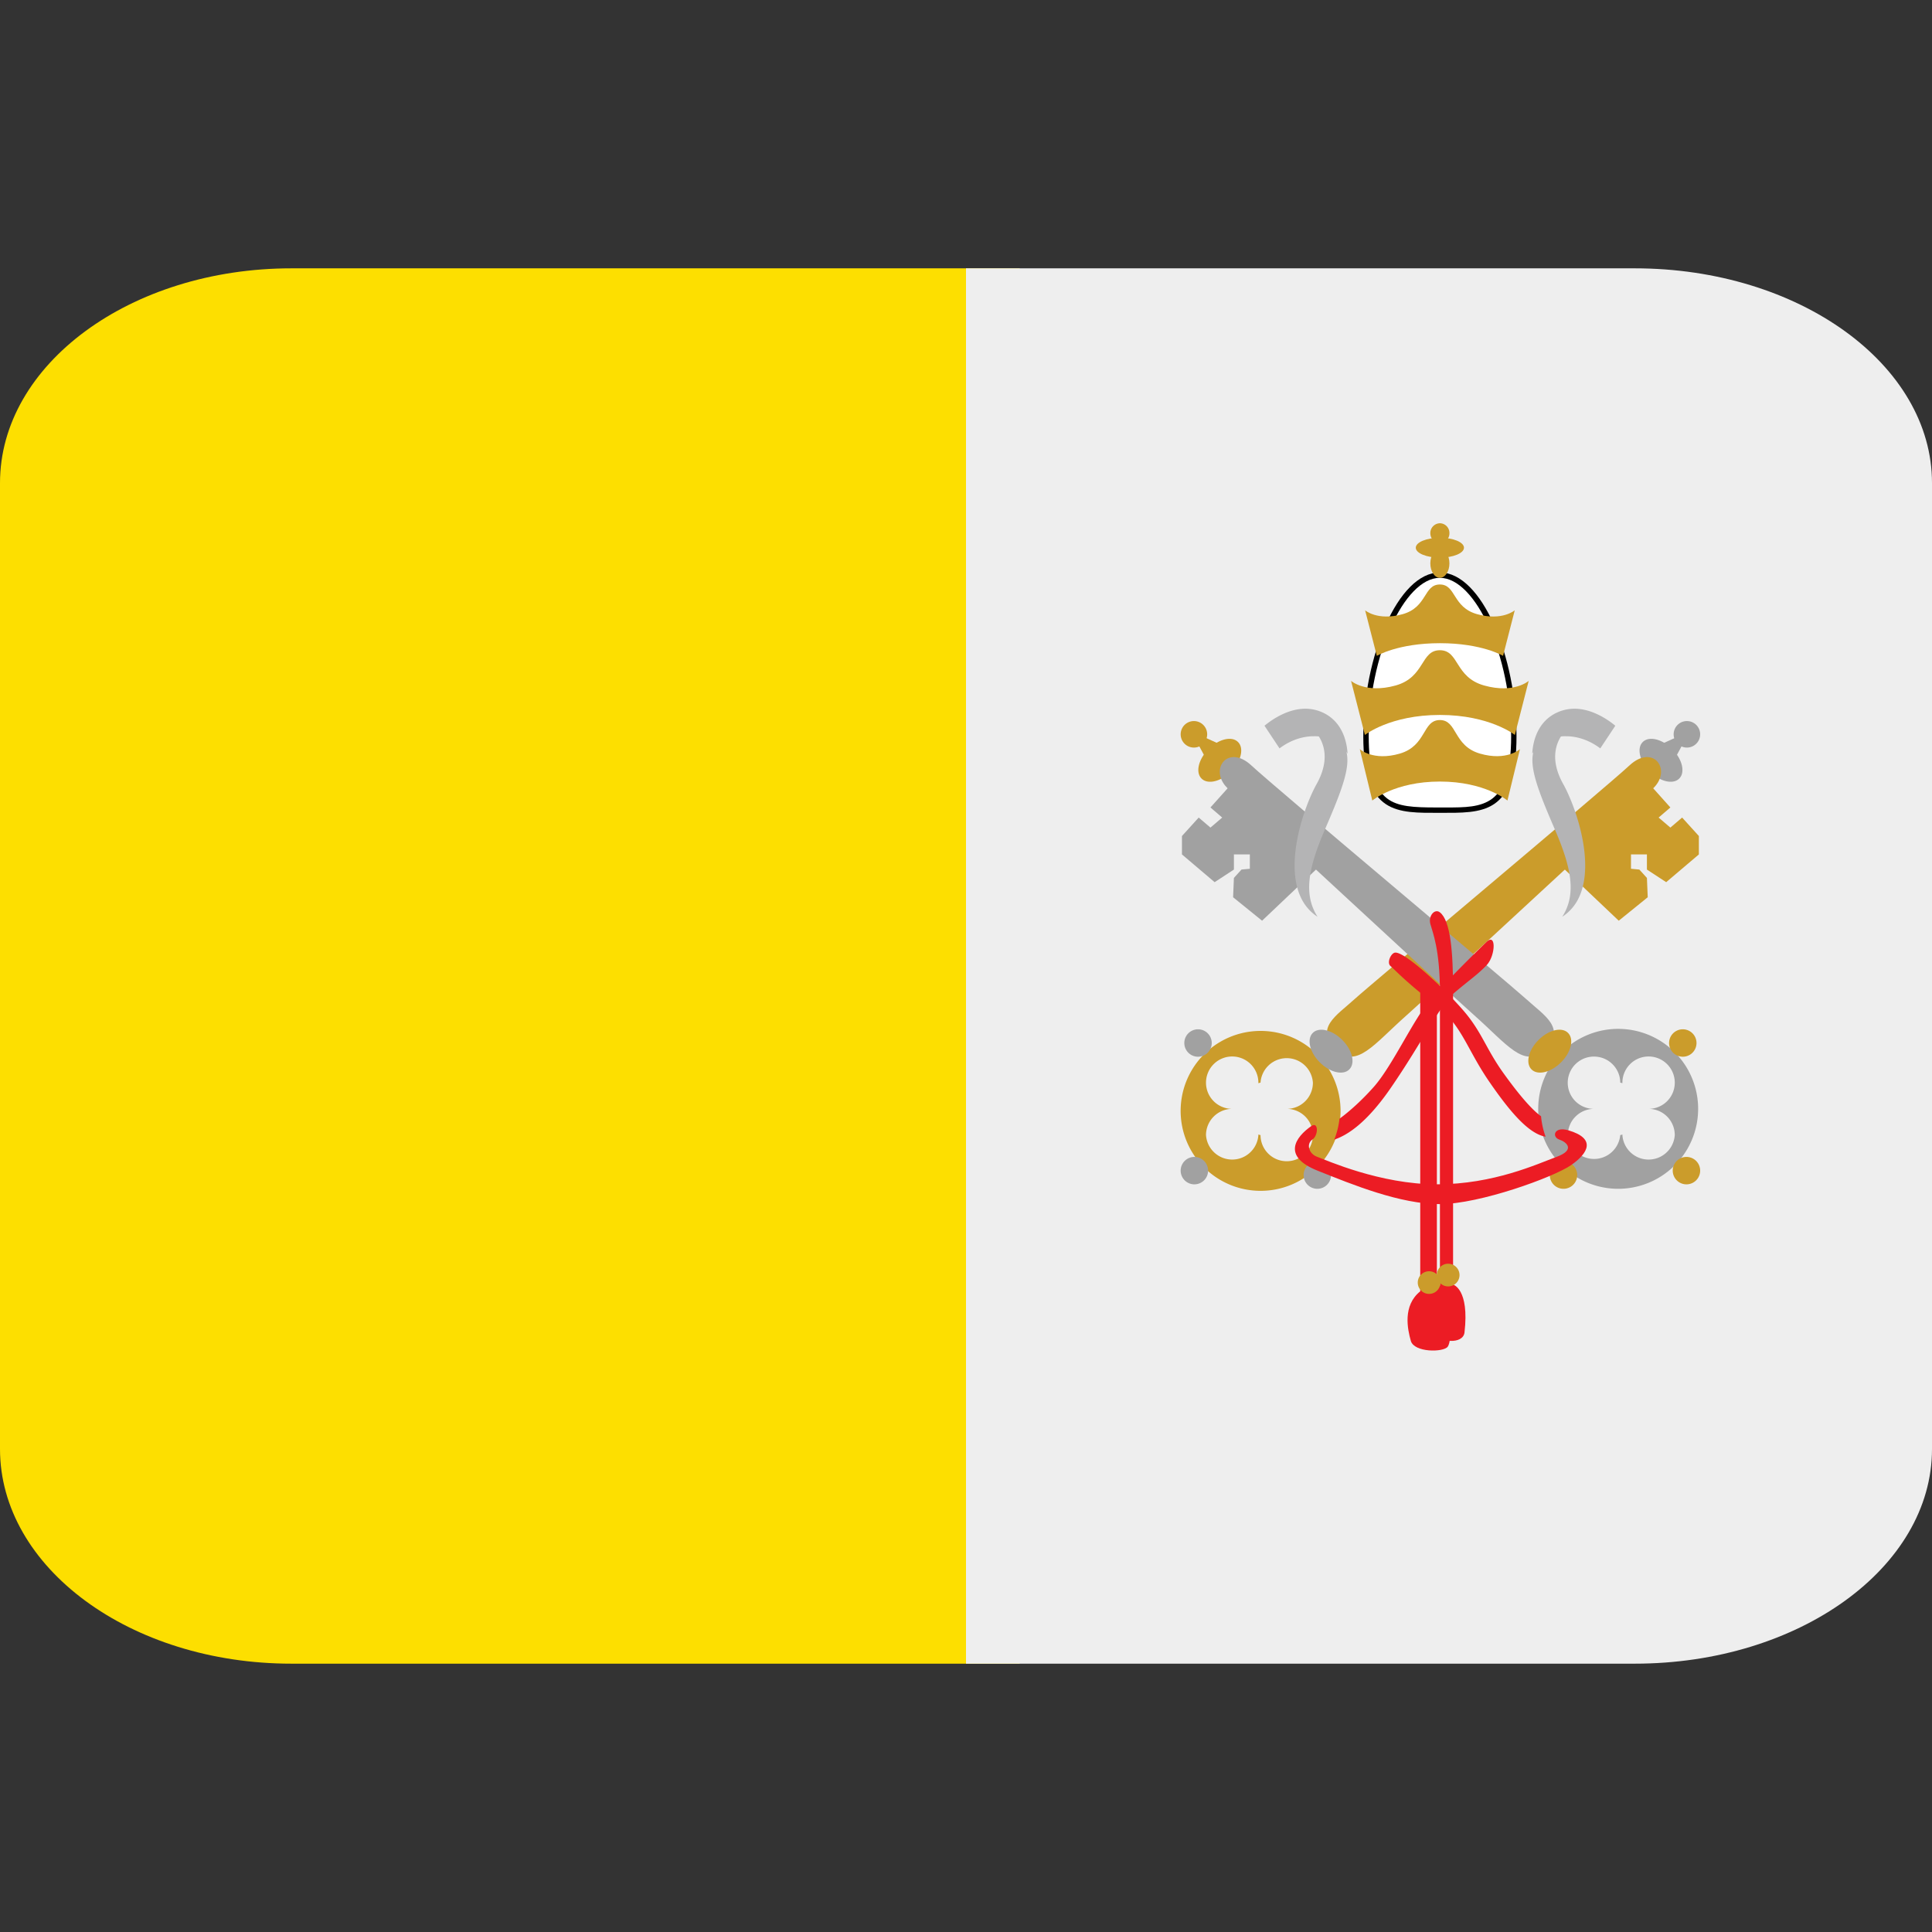 <svg xmlns="http://www.w3.org/2000/svg" viewBox="0 0 36 36"><rect x="0" y="0" width="36" height="36" fill="#333333" stroke="none"/><path d="M19 31H5.429C2.43 31 0 29.209 0 27V9c0-2.209 2.43-4 5.429-4H19v26Z" fill="#FDDF00"/><path d="M36 27c0 2.209-2.48 4-5.538 4H18V5h12.462C33.52 5 36 6.791 36 9v18Z" fill="#EEE"/><path d="m31.156 14.234.33-.609-.673.305.343.304Z" fill="#A1A1A1"/><path d="M31.186 13.682a.247.247 0 1 0 .494.002.247.247 0 0 0-.494-.002Zm-.576.145c-.116.115-.057.362.131.549.188.189.434.247.549.131.116-.115.058-.361-.131-.549-.186-.188-.433-.248-.549-.131Z" fill="#A1A1A1"/><path d="M24.901 19.562c.379.359.701-.105 1.306-.641.553-.49 4.188-3.87 4.578-4.214.391-.344.028-.864-.425-.442s-4.801 4.062-5.127 4.359c-.327.298-.752.54-.332.938Z" fill="#CB9C2B"/><path d="m30.688 14.558.437.488-.219.188.219.187.219-.187.312.344v.343l-.609.517-.359-.235v-.282h-.297v.267l.156.015.141.156.015.36-.54.437-1.108-1.051 1.633-1.547ZM22 20.661a1.49 1.49 0 1 0 2.979 0 1.49 1.49 0 0 0-2.979 0Zm.954.001a.488.488 0 1 1 .494-.486l-.001.007c.014-.001.026-.009.041-.009a.489.489 0 0 1 .976.002.487.487 0 0 1-.481.486.488.488 0 1 1-.495.488c-.015 0-.027-.008-.042-.009l.002.008a.489.489 0 0 1-.976 0 .49.49 0 0 1 .482-.487Z" fill="#CB9C2B"/><path d="M24.462 19.247c-.116.115-.057.362.131.549.188.188.434.247.549.131.116-.115.058-.361-.131-.549-.187-.188-.434-.247-.549-.131Zm-2.394.188a.255.255 0 0 0 .511 0 .255.255 0 1 0-.511 0Zm2.223 2.461a.255.255 0 0 0 .511 0 .255.255 0 1 0-.511 0ZM22 21.813a.255.255 0 0 0 .511 0 .255.255 0 1 0-.511 0Z" fill="#A1A1A1"/><path d="M29.11 17.083a.864.864 0 0 0 .316-.37c.299-.652-.072-1.701-.299-2.106-.277-.497-.107-.821.026-.976a.373.373 0 0 0-.131-.025c-.109 0-.215.053-.312.158-.292.311-.154.726.253 1.669.306.707.425 1.217.147 1.65Z" fill="#B4B4B5"/><path d="M28.551 14.043a.739.739 0 0 1 .633-.324c.219 0 .445.082.635.226l.28-.422c-.124-.103-.423-.317-.761-.317a.777.777 0 0 0-.258.044c-.383.137-.512.49-.529.793Z" fill="#B4B4B5"/><path d="m22.524 14.234-.329-.609.672.305-.343.304Z" fill="#CB9C2B"/><path d="M22.494 13.682a.247.247 0 1 1-.494.002.247.247 0 0 1 .494-.002Zm.575.145c.116.115.057.362-.131.549-.188.189-.434.247-.549.131-.116-.115-.058-.361.131-.549.187-.188.434-.248.549-.131Z" fill="#CB9C2B"/><path d="M28.779 19.562c-.379.359-.701-.105-1.306-.641-.553-.49-4.188-3.87-4.578-4.214-.391-.344-.028-.864.425-.442s4.801 4.062 5.127 4.359c.327.298.752.54.332.938Z" fill="#A1A1A1"/><path d="m22.992 14.558-.437.488.219.188-.219.187-.219-.187-.312.344v.343l.609.517.359-.235v-.282h.297v.267l-.156.015-.141.156-.015.36.54.437 1.108-1.051-1.633-1.547Zm7.199 4.614a1.49 1.49 0 1 0 0 2.979 1.49 1.49 0 0 0 0-2.979Zm1.016 1.977a.489.489 0 0 1-.976 0l.002-.008c-.015.001-.027.009-.042.009a.49.49 0 0 1-.976-.001c0-.267.215-.482.481-.487a.487.487 0 0 1 .007-.974c.269 0 .487.218.488.486.015 0 .027.008.041.009l-.001-.007a.488.488 0 1 1 .495.486.489.489 0 0 1 .481.487Z" fill="#A1A1A1"/><path d="M29.218 19.247c.116.115.057.362-.131.549-.188.188-.434.247-.549.131-.116-.115-.058-.361.131-.549.187-.188.434-.247.549-.131Zm2.394.188a.255.255 0 0 1-.511 0 .255.255 0 1 1 .511 0Zm-2.223 2.461a.255.255 0 0 1-.511 0 .255.255 0 1 1 .511 0Zm2.291-.083a.255.255 0 0 1-.511 0 .255.255 0 1 1 .511 0Z" fill="#CB9C2B"/><path d="M28.258 13.719c0 1.467-.639 1.427-1.428 1.427-.788 0-1.427.04-1.427-1.427s.639-3.052 1.427-3.052c.789 0 1.428 1.585 1.428 3.052Z" fill="#000"/><path d="M26.767 15.046c-.424 0-.72-.013-.923-.17-.232-.181-.34-.548-.34-1.157 0-1.49.656-2.952 1.326-2.952s1.328 1.462 1.328 2.952c0 1.327-.533 1.327-1.208 1.327h-.183Z" fill="#fff"/><path d="M27.576 14.042c-.5-.146-.419-.625-.746-.625s-.246.479-.746.625c-.499.146-.746-.083-.746-.083l.233.958s.419-.354 1.259-.354c.84 0 1.259.354 1.259.354l.233-.958c0-.001-.247.228-.746.083Z" fill="#CB9C2B"/><path d="M27.658 12.774c-.555-.153-.465-.658-.828-.658-.363 0-.274.505-.828.658-.554.153-.827-.087-.827-.087l.258 1.008s.466-.373 1.397-.373c.932 0 1.397.373 1.397.373l.258-1.008c0 .001-.273.241-.827.087Z" fill="#CB9C2B"/><path d="M27.527 11.445c-.467-.129-.392-.554-.697-.554-.306 0-.23.425-.697.554-.466.129-.696-.073-.696-.073l.218.849s.392-.236 1.176-.236c.784 0 1.176.236 1.176.236l.218-.849c-.001 0-.232.202-.698.073Zm-.875-.947c0 .148.08.269.178.269.098 0 .178-.12.178-.269 0-.149-.08-.269-.178-.269-.097 0-.178.12-.178.269Z" fill="#CB9C2B"/><path d="M26.381 10.206c0 .102.201.185.449.185s.449-.083.449-.185c0-.103-.201-.186-.449-.186-.248.001-.449.084-.449.186Z" fill="#CB9C2B"/><path d="M26.652 9.935c0 .103.08.186.178.186a.182.182 0 0 0 .178-.186.181.181 0 0 0-.178-.185.183.183 0 0 0-.178.185Z" fill="#CB9C2B"/><path d="M24.551 17.083a.864.864 0 0 1-.316-.37c-.299-.652.072-1.701.3-2.106.276-.497.106-.821-.027-.976a.373.373 0 0 1 .131-.025c.11 0 .215.053.312.158.292.311.154.726-.253 1.669-.306.707-.425 1.217-.147 1.65Z" fill="#B4B4B5"/><path d="M25.11 14.043a.74.74 0 0 0-.633-.324c-.219 0-.445.082-.635.226l-.28-.422c.124-.103.423-.317.761-.317.089 0 .175.015.258.044.382.137.511.49.529.793Z" fill="#B4B4B5"/><path d="M26.83 17c.2.154.246.75.246 1.453v5.484s.307.078.213.891c-.027.232-.484.188-.562 0-.078-.188-.04-.791.104-.875V18.5c0-.812-.136-1.127-.178-1.281-.043-.154.081-.294.177-.219Z" fill="#EC1C24"/><path d="M28.715 20.799c-.196-.137-.471-.482-.707-.812-.312-.438-.391-.736-.701-1.111-.31-.375-1.122-1.152-1.314-1.125-.076.011-.156.188-.083.25s.302.312.817.703c.516.391.594.828 1.024 1.453.397.577.74.971 1.049 1.024a1.515 1.515 0 0 1-.085-.382Z" fill="#EC1C24"/><path d="M27.7 17.551c-.183.175-.749.729-1.057 1.089-.308.36-.698 1.22-1.042 1.61-.221.25-.46.464-.642.596a1.48 1.48 0 0 1-.097.389c.248-.083.602-.311 1.046-.953.614-.891.911-1.547 1.208-1.797.297-.25.416-.324.583-.498.168-.175.185-.612.001-.436Z" fill="#EC1C24"/><path d="M26.464 18.281v5.781c-.331.266-.237.707-.175.924.062.217.603.216.687.108.084-.108.107-.844-.202-1.094v-5.359c0-.141-.31-.575-.31-.36Z" fill="#EC1C24"/><path d="M24.435 20.982c-.297.207-.552.564.112.83s1.543.625 2.283.625 2.123-.502 2.447-.728c.324-.226.464-.495-.052-.647-.271-.08-.312.125-.17.172.14.047.304.193-.052.323-.355.13-1.168.511-2.23.511s-2.062-.453-2.226-.511c-.164-.058-.209-.245-.093-.323.116-.078.114-.344-.019-.252Z" fill="#EC1C24"/><path d="M27.196 23.759a.211.211 0 1 1-.423 0 .211.211 0 0 1 .423 0Z" fill="#CB9C2B"/><path d="M26.84 23.899a.211.211 0 1 1-.422 0 .211.211 0 0 1 .422 0Z" fill="#CB9C2B"/></svg>